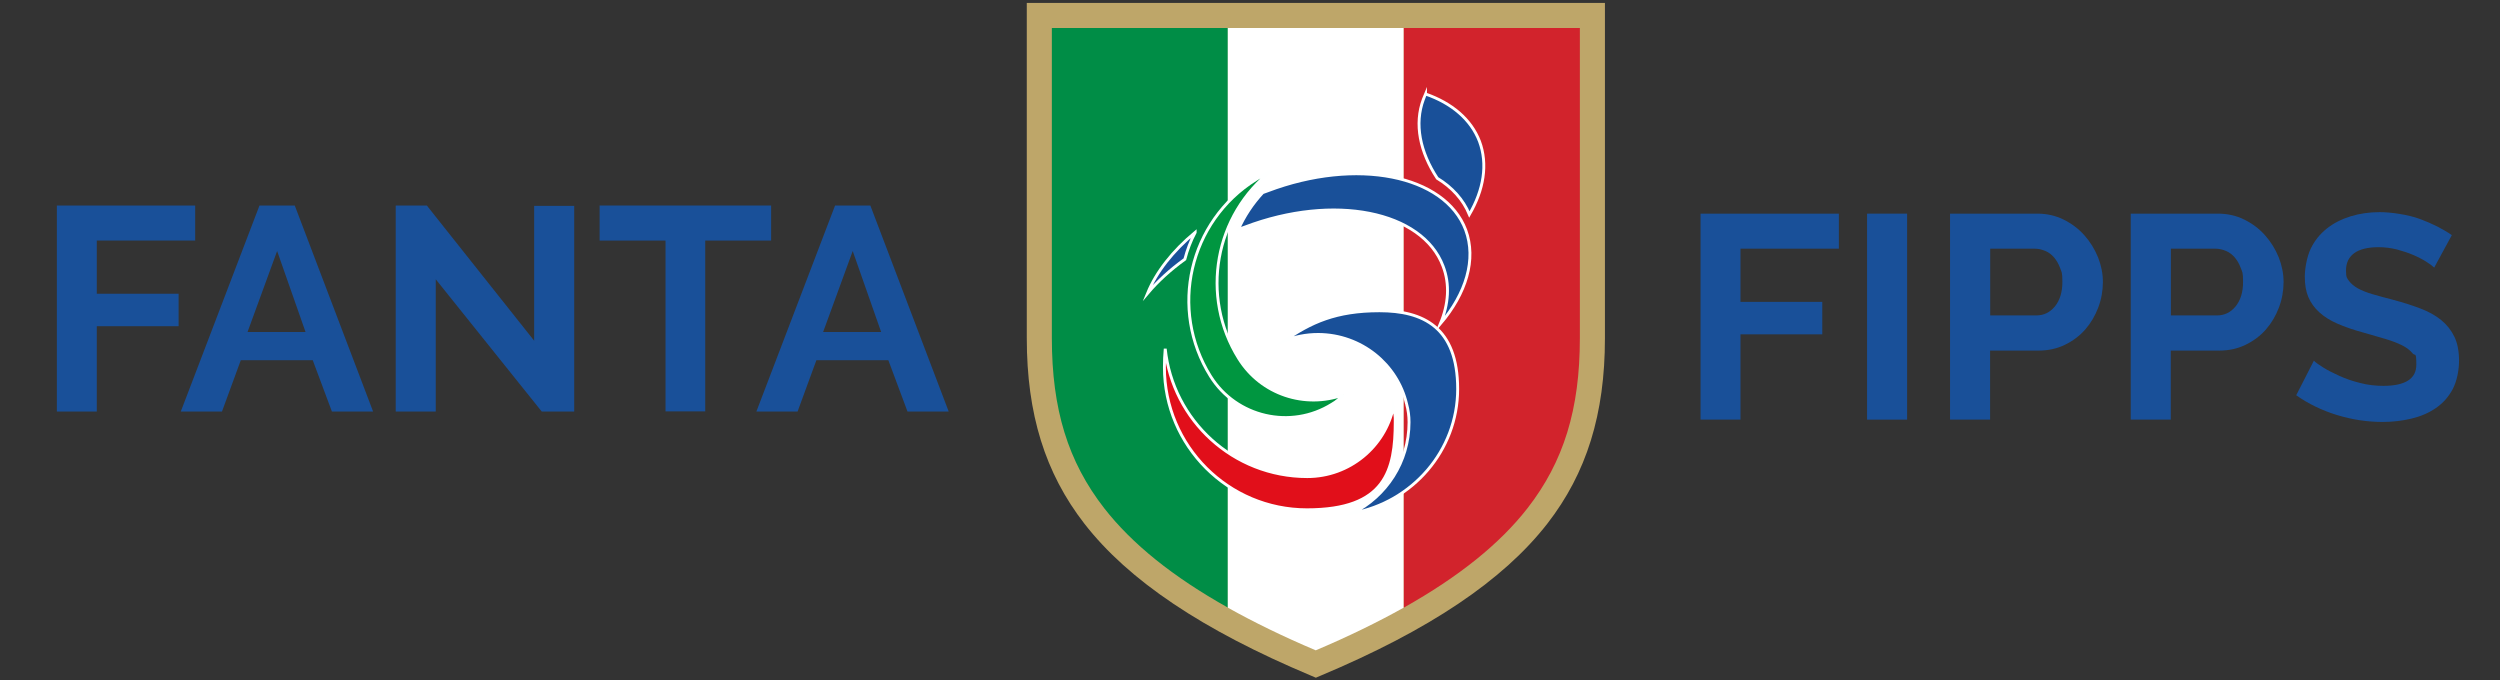 <?xml version="1.0" encoding="UTF-8"?>
<svg xmlns="http://www.w3.org/2000/svg" version="1.1" xmlns:cc="http://creativecommons.org/ns#" xmlns:dc="http://purl.org/dc/elements/1.1/" xmlns:inkscape="http://www.inkscape.org/namespaces/inkscape" xmlns:rdf="http://www.w3.org/1999/02/22-rdf-syntax-ns#" xmlns:sodipodi="http://sodipodi.sourceforge.net/DTD/sodipodi-0.dtd" xmlns:svg="http://www.w3.org/2000/svg" viewBox="0 0 2154.3 586">
  <rect x="0" y="0" width="2154.3" height="586" fill="#333333" stroke="none"/>
  <defs>
    <style>
      .cls-1 {
        fill: #008d46;
      }

      .cls-2 {
        fill: #fff;
      }

      .cls-3 {
        fill: #009640;
      }

      .cls-3, .cls-4, .cls-5 {
        stroke: #feffff;
        stroke-miterlimit: 9.2;
        stroke-width: 2.5px;
      }

      .cls-6 {
        fill: #d2232c;
      }

      .cls-4, .cls-7 {
        fill: #195099;
      }

      .cls-5 {
        fill: #e10f1a;
      }

      .cls-8 {
        fill: #bea669;
      }
    </style>
  </defs>
  <!-- Generator: Adobe Illustrator 28.7.1, SVG Export Plug-In . SVG Version: 1.2.0 Build 142)  -->
  <g>
    <g id="svg96" inkscape:export-xdpi="17" inkscape:export-ydpi="17" inkscape:version="0.92.5 (2060ec1f9f, 2020-04-08)" sodipodi:docname="Scudetto.svg">
      <sodipodi:namedview id="namedview98" bordercolor="#666666" borderopacity="1" gridtolerance="10" guidetolerance="10" inkscape:current-layer="svg96" inkscape:cx="209.48585" inkscape:cy="341.36124" inkscape:pageopacity="0" inkscape:pageshadow="2" inkscape:window-height="1057" inkscape:window-maximized="1" inkscape:window-width="1920" inkscape:window-x="1920" inkscape:window-y="0" inkscape:zoom="0.98892006" objecttolerance="10" pagecolor="#ffffff" showgrid="false"/>
      <g>
        <path id="path88" class="cls-8" d="M884.8,2.5v288.9c0,65.4,15.8,116.2,49.6,159.8,38,49,101.9,91.8,195.3,131l4.2,1.8,4.2-1.8c93.4-39.2,157.2-82,195.3-131,33.8-43.6,49.6-94.3,49.6-159.8V2.5h-498.1Z"/>
        <path id="path90" class="cls-1" d="M906.4,24.1v267.3c0,61.2,13.9,106.4,45.1,146.5,23.9,30.7,59.1,59.1,106.6,85.7V24.1h-151.6Z"/>
        <path id="path92" class="cls-2" d="M1058,24.1v499.5c22.5,12.6,47.7,24.9,75.8,36.8,28.1-11.9,53.3-24.2,75.8-36.8V24.1h-151.7Z"/>
        <path id="path94" class="cls-6" d="M1209.7,24.1v499.5c47.5-26.7,82.7-55,106.6-85.7,31.2-40.1,45.1-85.3,45.1-146.5V24.1c-7.7,0-72.9,0-151.6,0Z"/>
        <g id="g1800">
          <g id="g1690">
            <path id="path1676" class="cls-4" d="M1228.4,81c22.5,7.8,39.2,21.8,46.5,40.8,7.3,19.7,3.7,41.7-8.7,63-5.3-12.8-14.9-23.4-27.7-31.2-14.9-22.7-19.9-46.7-11.9-68.1.5-1.4,1.1-3,1.8-4.6h0Z" inkscape:connector-curvature="0"/>
            <path id="path1678" class="cls-5" d="M1200.7,350.9c-7.3,34.1-37.8,59.8-74.2,59.8-63.7,0-116-48.4-122.4-110.2-.5,5.3-.7,10.8-.7,16,0,67.8,55,122.8,122.8,122.8s76.1-33.9,76.1-76.1c.2-4.1-.5-8.5-1.6-12.4h0Z" inkscape:connector-curvature="0"/>
            <path id="path1680" class="cls-3" d="M1157.6,340.2c-33,11.9-70.8-.2-90.1-31.2-33.7-53.9-20.6-124,28.6-162.2-4.8,2.5-9.4,5-14,8-57.5,36-74.9,111.8-39,169.4,22.2,35.5,69.2,46.3,104.7,24.1,3.7-2.1,6.9-4.8,9.6-8h0Z" inkscape:connector-curvature="0"/>
            <g id="g1686">
              <path id="path1682" class="cls-4" d="M1029.9,200.2c-19.2,16-33.5,34.1-41,52.5,8.7-10.3,19.5-20.2,32.1-29.3,2.1-8,5-15.8,8.9-23.1h0Z" inkscape:connector-curvature="0"/>
              <path id="path1684" class="cls-4" d="M1263,198.1c-17.9-47.4-94.2-62.6-170.5-33.7-1.4.5-3,1.1-4.4,1.6-8.9,9.6-16,20.4-21.1,31.9,2.1-.9,3.9-1.6,6-2.3,76.3-28.9,152.6-13.7,170.5,33.7,6,15.6,4.8,32.8-2.3,49.7,22.2-26.1,31.2-55.5,21.8-80.9h0Z" inkscape:connector-curvature="0"/>
            </g>
            <path id="path1688" class="cls-4" d="M1212.1,348.2c1.4,5,2.1,10.3,2.1,15.6,0,34.4-19.7,63.9-48.6,78.4h0c51.1-9.2,90.5-53.6,90.5-107s-30-67.4-67.4-67.4-59.1,9.9-82.3,26.1c9.2-3.7,19-5.7,29.6-5.7,37.1.2,68.1,25.7,76.1,60" inkscape:connector-curvature="0"/>
          </g>
        </g>
      </g>
      <g>
        <path class="cls-7" d="M49,354.6v-177.5h119.2v30.2h-84.8v45.8h70.5v28h-70.5v73.5h-34.5Z"/>
        <path class="cls-7" d="M223.5,177.1h30.5l67.5,177.5h-35.5l-16.5-44.2h-62l-16.2,44.2h-35.5l67.8-177.5ZM263.3,286.1l-24.5-69.8-25.5,69.8h50Z"/>
        <path class="cls-7" d="M375.5,240.8v113.8h-34.5v-177.5h26.8l92.5,116.5v-116.2h34.5v177.2h-28l-91.2-113.8Z"/>
        <path class="cls-7" d="M664.5,207.3h-56.8v147.2h-34.2v-147.2h-56.8v-30.2h147.8v30.2Z"/>
        <path class="cls-7" d="M719.5,177.1h30.5l67.5,177.5h-35.5l-16.5-44.2h-62l-16.2,44.2h-35.5l67.8-177.5ZM759.3,286.1l-24.5-69.8-25.5,69.8h50Z"/>
      </g>
      <g>
        <path class="cls-7" d="M1465.4,361.6v-177.5h119.2v30.2h-84.8v45.8h70.5v28h-70.5v73.5h-34.5Z"/>
        <path class="cls-7" d="M1608.9,361.6v-177.5h34.5v177.5h-34.5Z"/>
        <path class="cls-7" d="M1680.4,361.6v-177.5h75.2c8.2,0,15.7,1.7,22.6,5.1,6.9,3.4,12.9,7.9,17.9,13.5,5,5.6,8.9,11.9,11.8,19,2.8,7.1,4.2,14.2,4.2,21.4s-1.3,14.8-4,21.9c-2.7,7.1-6.4,13.4-11.2,18.9-4.8,5.5-10.7,9.9-17.5,13.2-6.8,3.3-14.3,5-22.5,5h-42v59.5h-34.5ZM1714.9,271.8h40c6.3,0,11.6-2.6,15.9-7.8,4.2-5.2,6.4-12.2,6.4-21s-.7-8.5-2-12.1c-1.3-3.6-3.1-6.6-5.2-9.1-2.2-2.5-4.7-4.4-7.6-5.6-2.9-1.2-5.9-1.9-8.9-1.9h-38.5v57.5Z"/>
        <path class="cls-7" d="M1836.1,361.6v-177.5h75.2c8.2,0,15.7,1.7,22.6,5.1,6.9,3.4,12.9,7.9,17.9,13.5,5,5.6,8.9,11.9,11.8,19,2.8,7.1,4.2,14.2,4.2,21.4s-1.3,14.8-4,21.9c-2.7,7.1-6.4,13.4-11.2,18.9-4.8,5.5-10.7,9.9-17.5,13.2-6.8,3.3-14.3,5-22.5,5h-42v59.5h-34.5ZM1870.6,271.8h40c6.3,0,11.6-2.6,15.9-7.8,4.2-5.2,6.4-12.2,6.4-21s-.7-8.5-2-12.1c-1.3-3.6-3.1-6.6-5.2-9.1-2.2-2.5-4.7-4.4-7.6-5.6-2.9-1.2-5.9-1.9-8.9-1.9h-38.5v57.5Z"/>
        <path class="cls-7" d="M2097.6,230.6c-1.2-1.2-3.3-2.8-6.4-4.8-3.1-2-6.8-4-11.2-5.9-4.4-1.9-9.2-3.5-14.4-4.9-5.2-1.3-10.4-2-15.8-2-9.5,0-16.6,1.8-21.2,5.2-4.7,3.5-7,8.4-7,14.8s.9,6.7,2.6,9.1c1.8,2.4,4.3,4.5,7.6,6.4,3.3,1.8,7.5,3.5,12.6,5,5.1,1.5,11,3.1,17.6,4.8,8.7,2.3,16.5,4.8,23.6,7.5,7.1,2.7,13.1,6,18,10,4.9,4,8.7,8.8,11.4,14.4,2.7,5.6,4,12.5,4,20.6s-1.8,17.6-5.4,24.4c-3.6,6.8-8.4,12.2-14.5,16.4-6.1,4.2-13.1,7.2-21,9.1-7.9,1.9-16.2,2.9-24.9,2.9-13.3,0-26.5-2-39.5-6s-24.7-9.7-35-17l15.2-29.8c1.5,1.5,4.2,3.5,8.1,5.9,3.9,2.4,8.5,4.8,13.9,7.2,5.3,2.4,11.2,4.5,17.8,6.1,6.5,1.7,13.2,2.5,20,2.5,19,0,28.5-6.1,28.5-18.2s-1.1-7.1-3.2-9.8c-2.2-2.7-5.2-5-9.2-7s-8.8-3.8-14.5-5.5c-5.7-1.7-12-3.5-19-5.5-8.5-2.3-15.9-4.9-22.1-7.6s-11.5-6-15.6-9.8c-4.2-3.8-7.3-8.1-9.4-13-2.1-4.9-3.1-10.8-3.1-17.6s1.7-17,5-24c3.3-7,8-12.8,13.9-17.5,5.9-4.7,12.8-8.2,20.6-10.6,7.8-2.4,16.2-3.6,25.2-3.6s24,2,34.5,5.9c10.5,3.9,19.7,8.5,27.5,13.9l-15.2,28Z"/>
      </g>
    </g>
  </g>
</svg>